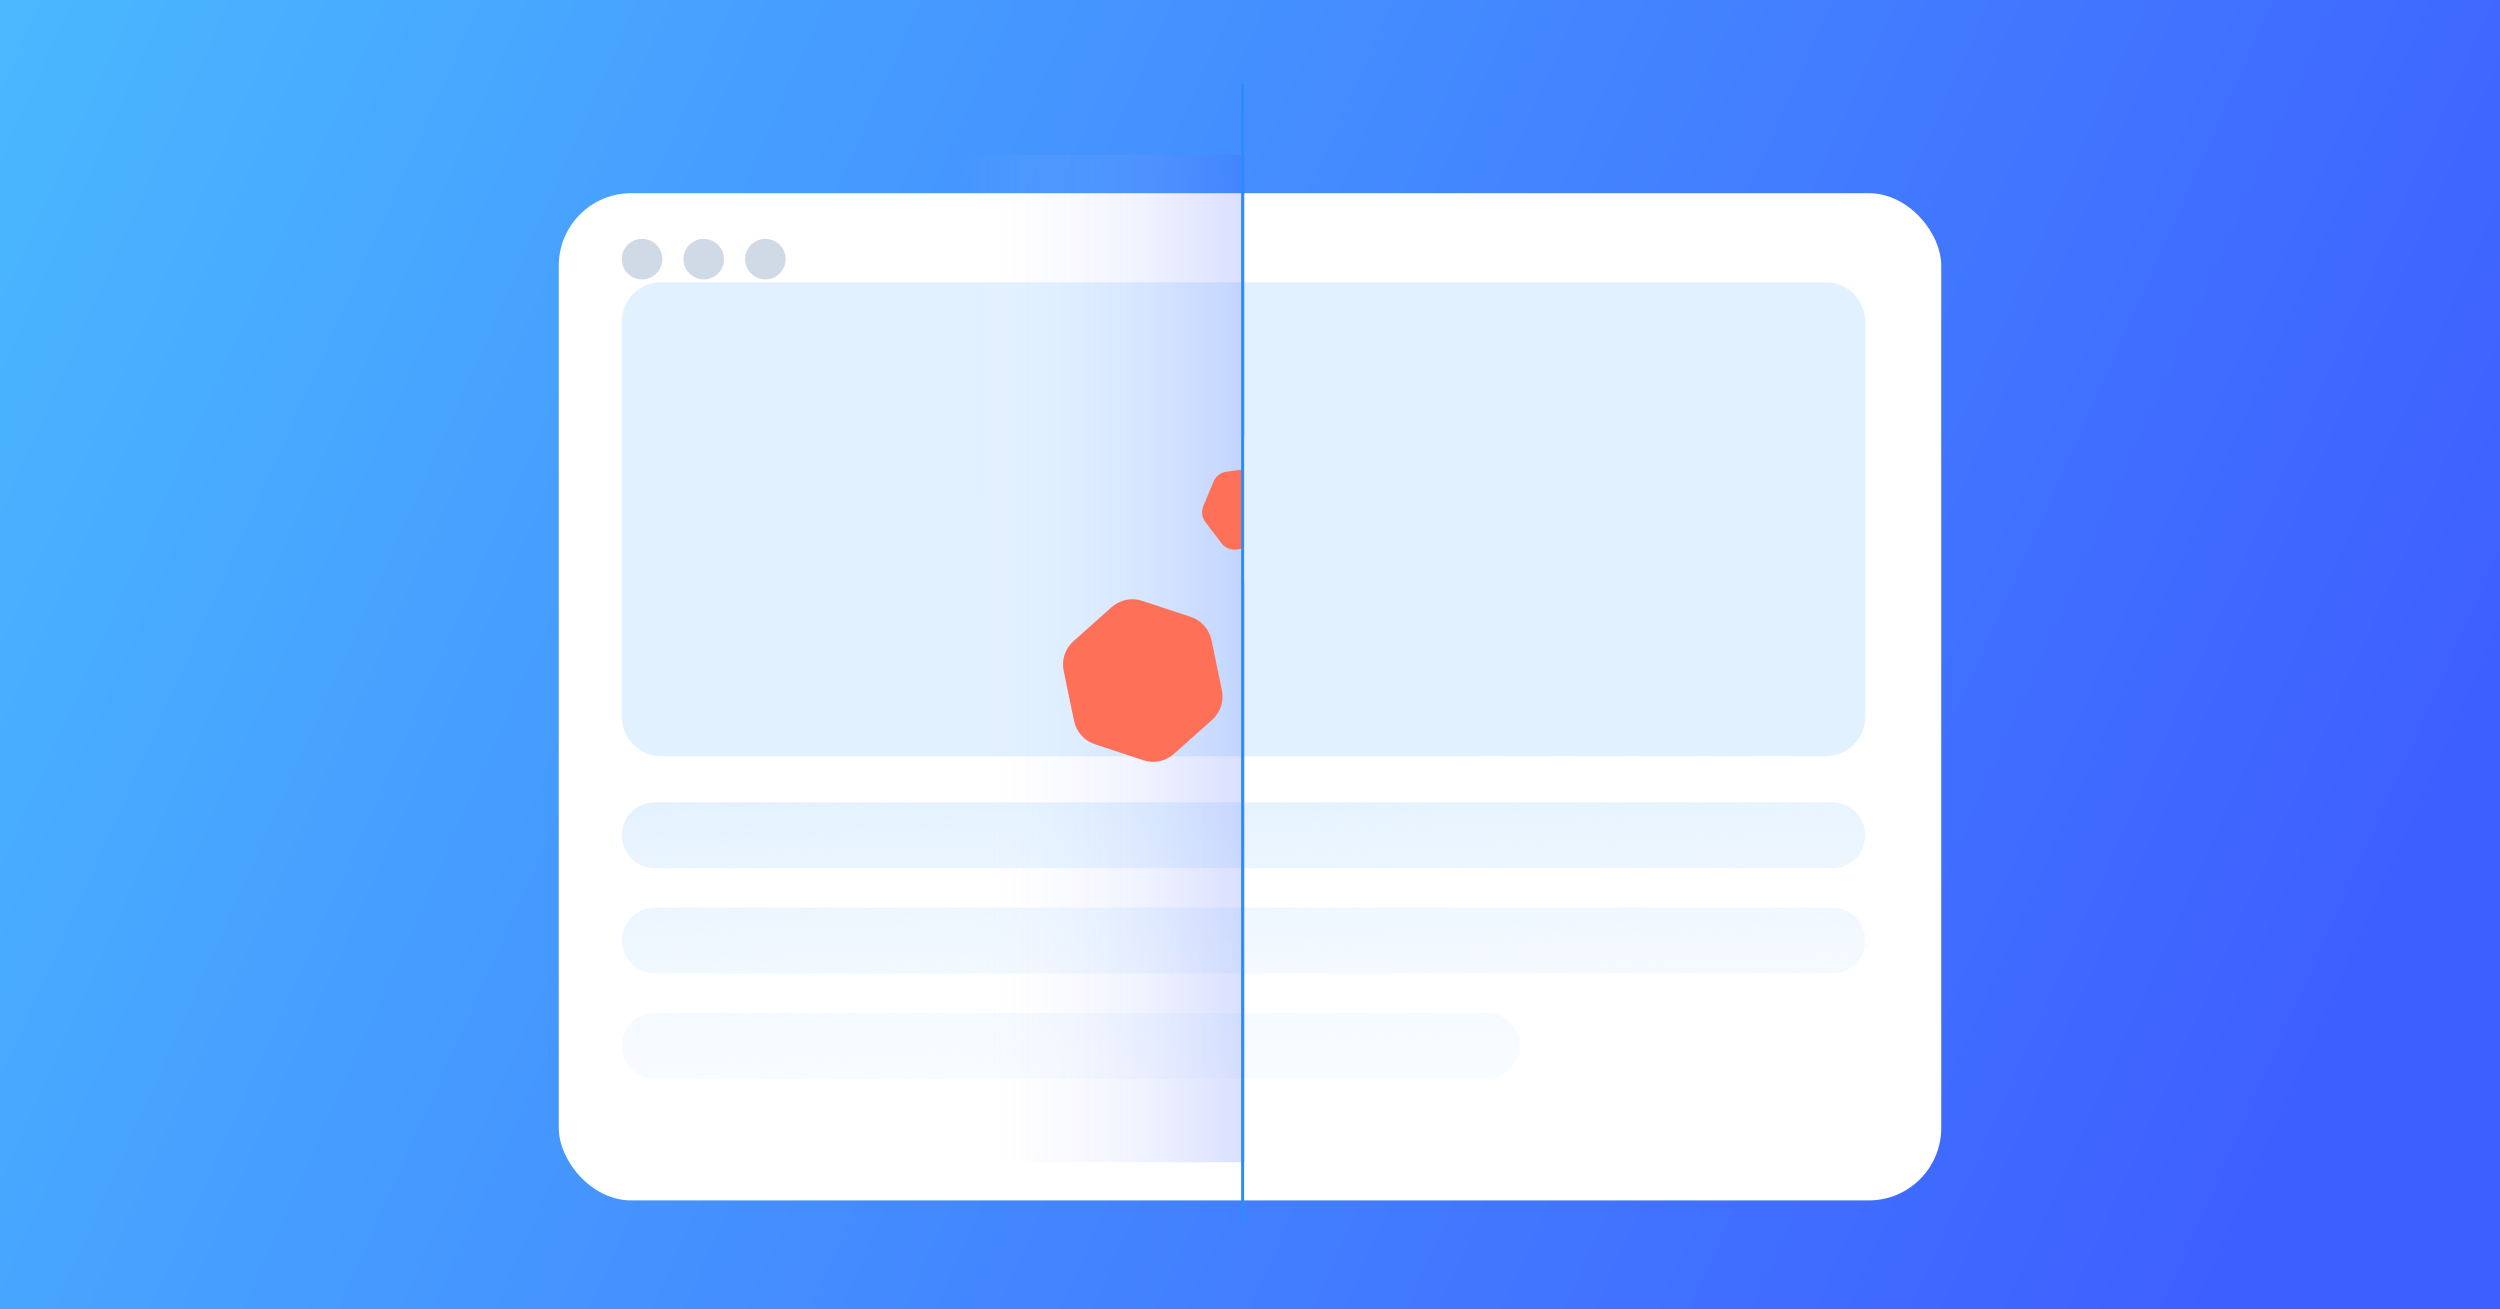 <svg width="968" height="507" viewBox="0 0 968 507" fill="none" xmlns="http://www.w3.org/2000/svg">
<rect width="968" height="507" fill="url(#paint0_linear_16543_15)"/>
<g filter="url(#filter0_d_16543_15)">
<rect x="216.357" y="60.003" width="535.287" height="389.995" rx="28.039" fill="white"/>
<circle cx="248.607" cy="85.536" r="7.854" fill="#D0DAE6"/>
<circle cx="272.484" cy="85.536" r="7.854" fill="#D0DAE6"/>
<circle cx="296.361" cy="85.536" r="7.854" fill="#D0DAE6"/>
</g>
<path d="M575.732 392.227C582.771 392.227 588.477 397.934 588.477 404.973C588.477 412.011 582.771 417.718 575.732 417.718H253.499C246.46 417.718 240.754 412.011 240.753 404.973C240.753 397.934 246.46 392.228 253.499 392.227H575.732ZM709.472 351.442C716.511 351.442 722.217 357.149 722.217 364.187C722.217 371.226 716.511 376.932 709.472 376.933H253.499C246.46 376.932 240.753 371.226 240.753 364.187C240.754 357.149 246.46 351.442 253.499 351.442H709.472ZM709.472 310.658C716.511 310.658 722.217 316.364 722.217 323.403C722.217 330.442 716.511 336.147 709.472 336.147H253.499C246.46 336.147 240.754 330.442 240.753 323.403C240.753 316.365 246.46 310.658 253.499 310.658H709.472ZM706.921 109.29C715.368 109.29 722.215 116.137 722.215 124.584V277.523C722.215 285.97 715.368 292.817 706.921 292.817H256.046C247.6 292.817 240.753 285.97 240.752 277.523V124.584C240.752 116.137 247.6 109.29 256.046 109.29H706.921Z" fill="url(#paint1_linear_16543_15)"/>
<path d="M481.935 60H381.295C376.585 60 372.766 63.819 372.766 68.529V441.469C372.766 446.179 376.585 449.997 381.295 449.997H481.935V60Z" fill="url(#paint2_linear_16543_15)"/>
<path d="M461.07 238.853L442.235 232.631C438.148 231.28 433.651 232.21 430.435 235.085L415.623 248.279C412.412 251.14 410.968 255.509 411.844 259.72L415.877 279.155C416.752 283.366 419.806 286.805 423.893 288.155L442.729 294.377C446.816 295.727 451.313 294.797 454.529 291.923L469.345 278.715C472.556 275.854 474 271.485 473.124 267.274L469.087 247.853C468.211 243.642 465.158 240.203 461.07 238.853Z" fill="#FF7059"/>
<path d="M485.113 181.314L474.884 182.629C472.665 182.914 470.765 184.361 469.903 186.431L465.923 195.945C465.06 198.008 465.365 200.381 466.722 202.159L472.98 210.365C474.337 212.142 476.541 213.069 478.761 212.783L488.99 211.468C491.21 211.183 493.109 209.736 493.971 207.666L497.95 198.144C498.813 196.081 498.508 193.708 497.151 191.931L490.894 183.732C489.538 181.955 487.333 181.028 485.113 181.314Z" fill="#FF7059"/>
<rect x="481.144" y="169.118" width="29.125" height="56.619" fill="#E2F1FF"/>
<path d="M481.144 33L481.144 474" stroke="#2F8AFF" stroke-width="1.165" stroke-linecap="round"/>
<defs>
<filter id="filter0_d_16543_15" x="179.347" y="37.797" width="609.306" height="464.014" filterUnits="userSpaceOnUse" color-interpolation-filters="sRGB">
<feFlood flood-opacity="0" result="BackgroundImageFix"/>
<feColorMatrix in="SourceAlpha" type="matrix" values="0 0 0 0 0 0 0 0 0 0 0 0 0 0 0 0 0 0 127 0" result="hardAlpha"/>
<feOffset dy="14.804"/>
<feGaussianBlur stdDeviation="18.505"/>
<feComposite in2="hardAlpha" operator="out"/>
<feColorMatrix type="matrix" values="0 0 0 0 0.082 0 0 0 0 0.094 0 0 0 0 0.137 0 0 0 0.09 0"/>
<feBlend mode="normal" in2="BackgroundImageFix" result="effect1_dropShadow_16543_15"/>
<feBlend mode="normal" in="SourceGraphic" in2="effect1_dropShadow_16543_15" result="shape"/>
</filter>
<linearGradient id="paint0_linear_16543_15" x1="-74" y1="106" x2="850" y2="518" gradientUnits="userSpaceOnUse">
<stop stop-color="#4ABAFF"/>
<stop offset="1" stop-color="#3E5FFF"/>
</linearGradient>
<linearGradient id="paint1_linear_16543_15" x1="414.615" y1="295.366" x2="423.134" y2="506.086" gradientUnits="userSpaceOnUse">
<stop offset="0.01" stop-color="#E2F1FF"/>
<stop offset="0.999" stop-color="white" stop-opacity="0.2"/>
</linearGradient>
<linearGradient id="paint2_linear_16543_15" x1="372.766" y1="266.469" x2="481.935" y2="266.44" gradientUnits="userSpaceOnUse">
<stop stop-color="white" stop-opacity="0"/>
<stop offset="1" stop-color="#3E5FFF" stop-opacity="0.2"/>
</linearGradient>
</defs>
</svg>

